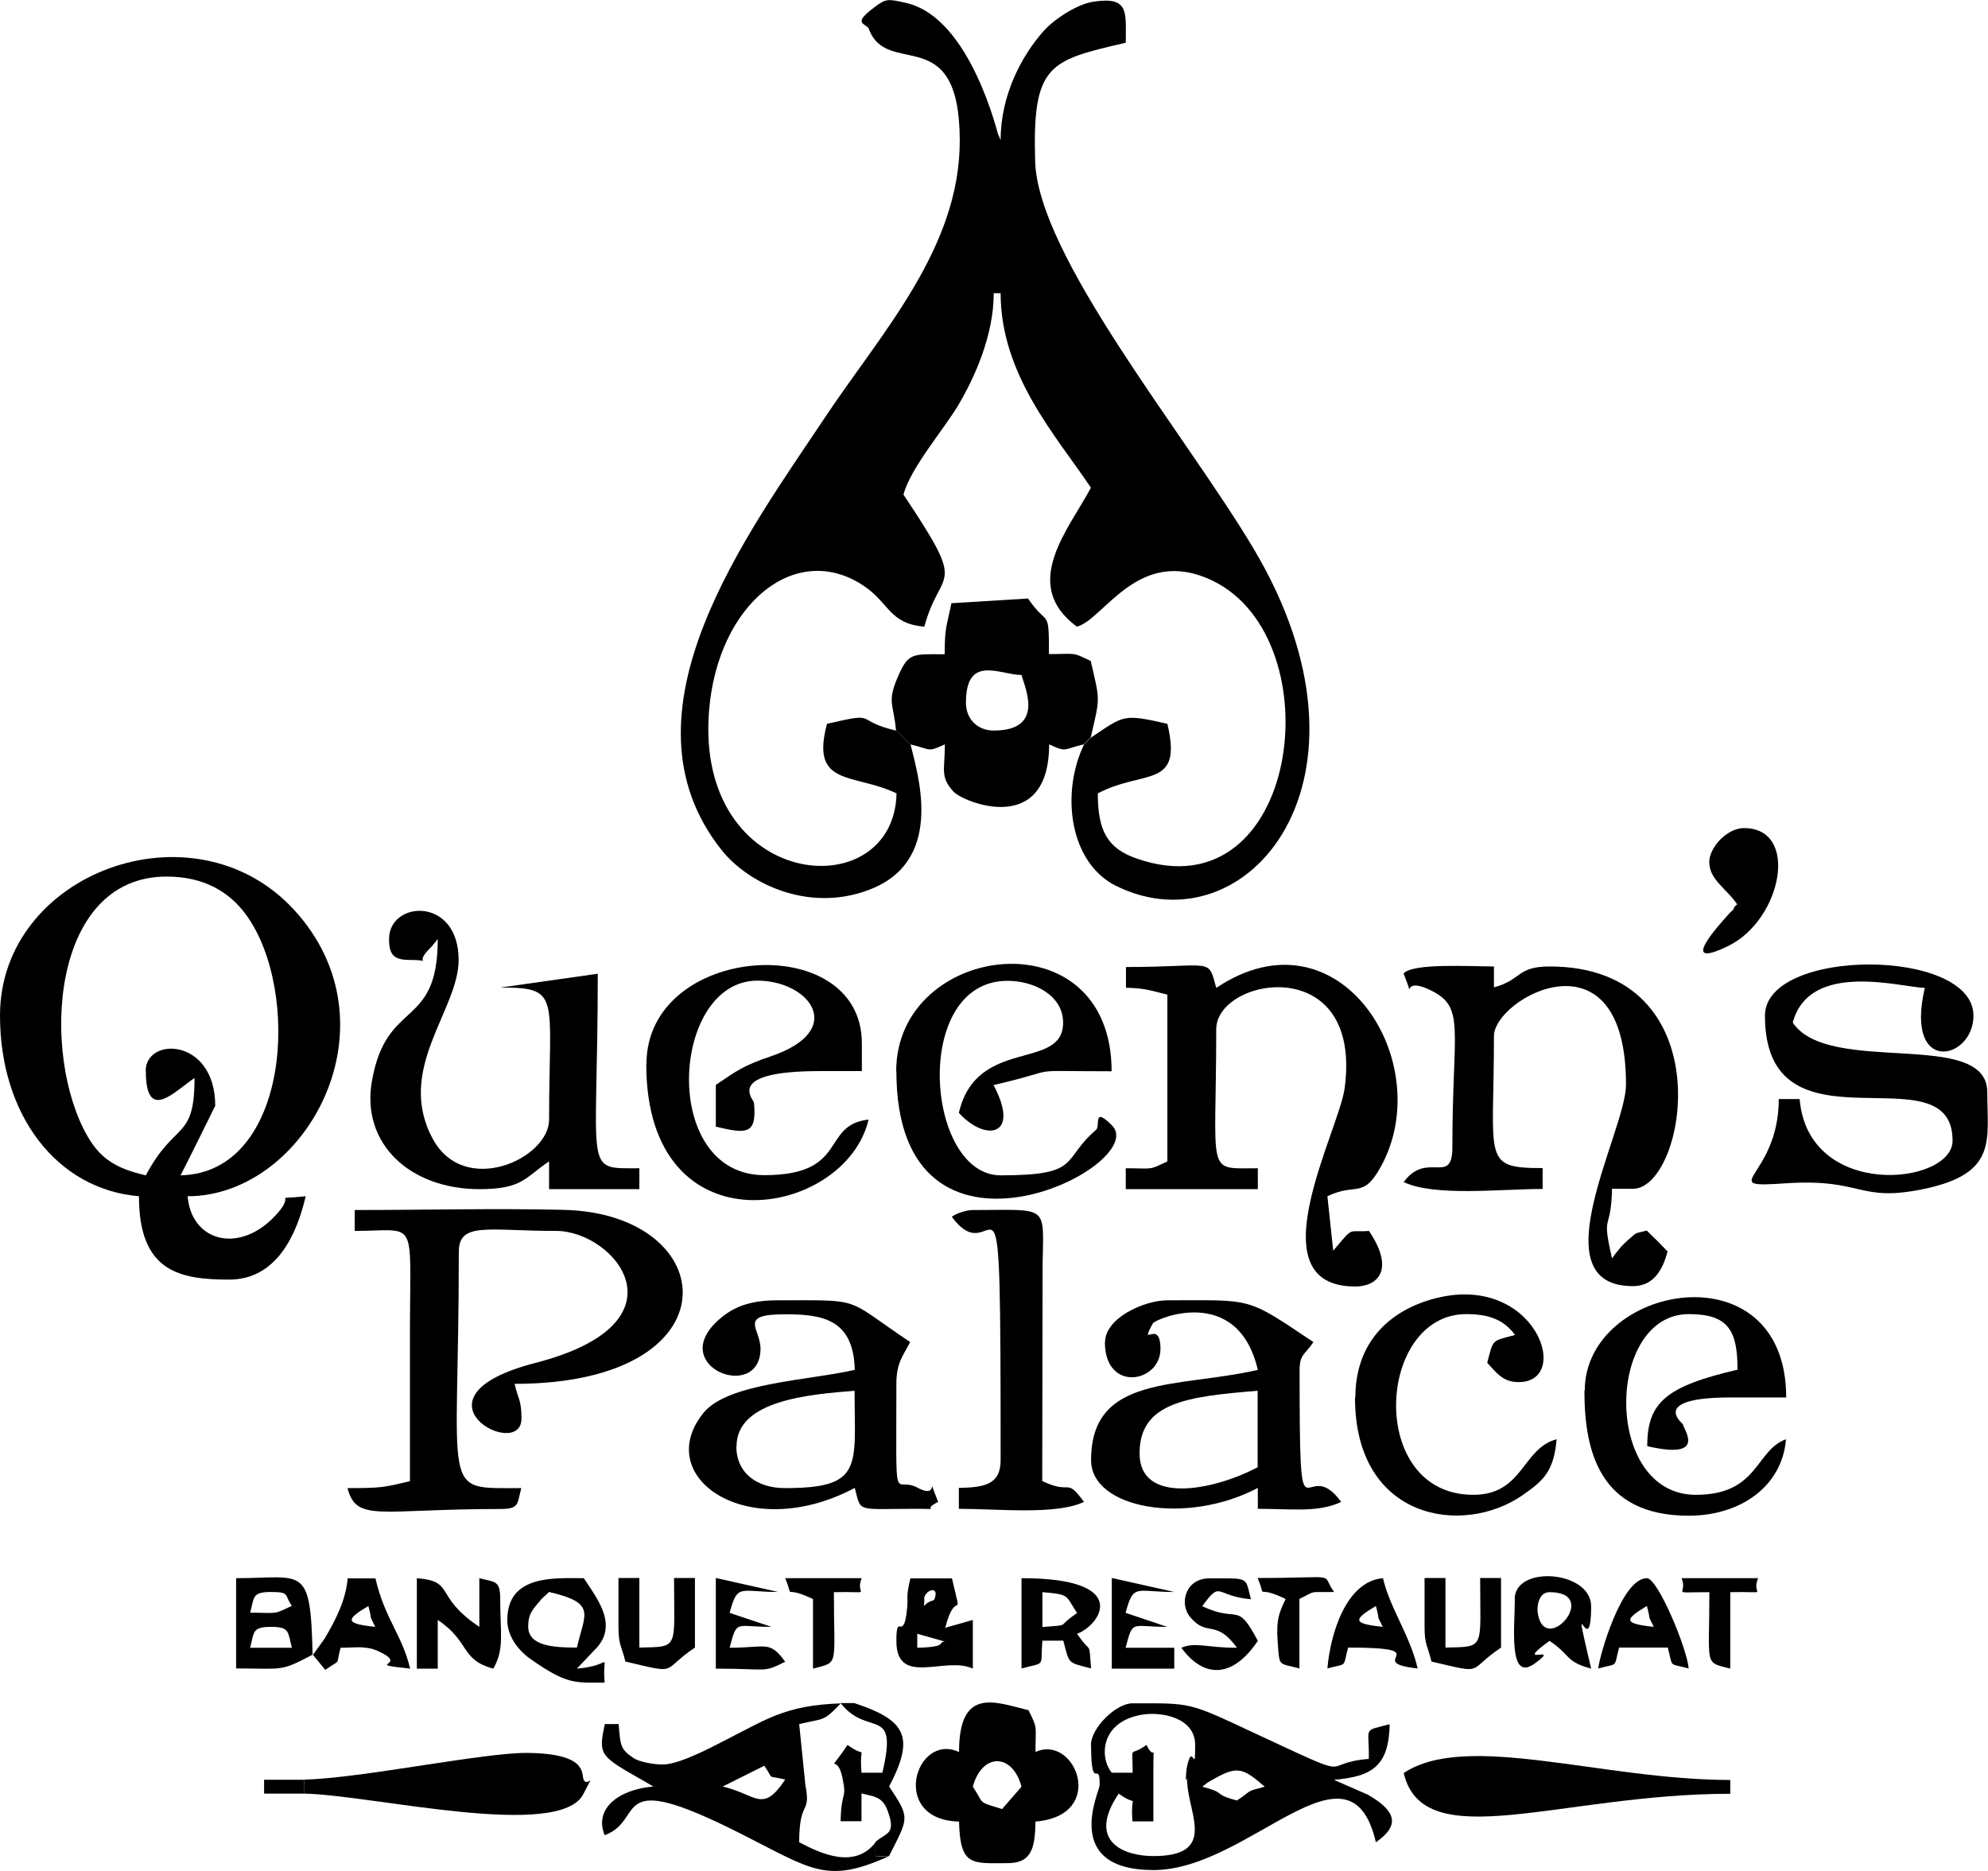 <?xml version="1.0" encoding="UTF-8"?>
<!DOCTYPE svg PUBLIC "-//W3C//DTD SVG 1.1//EN" "http://www.w3.org/Graphics/SVG/1.1/DTD/svg11.dtd">
<!-- Creator: CorelDRAW 2019 (64-Bit) -->
<svg xmlns="http://www.w3.org/2000/svg" xml:space="preserve" width="13.492mm" height="12.7mm" version="1.1" style="shape-rendering:geometricPrecision; text-rendering:geometricPrecision; image-rendering:optimizeQuality; fill-rule:evenodd; clip-rule:evenodd"
viewBox="0 0 109.45 103.02"
 xmlns:xlink="http://www.w3.org/1999/xlink"
 xmlns:xodm="http://www.corel.com/coreldraw/odm/2003">
 <defs>
  <style type="text/css">
   <![CDATA[
    .fil0 {fill:black}
   ]]>
  </style>
 </defs>
 <g id="Layer_x0020_1">
  <g id="_2075489843216">
   <path class="fil0" d="M50.12 40.99l-0.38 -0.38 -0.38 -0.38c-2.46,-0.57 -0.86,-1.07 -3.83,-0.38 -0.93,3.49 1.45,2.69 3.83,3.83 -0.14,6.34 -11.14,5.36 -10.32,-4.58 0.48,-5.8 4.69,-9.3 8.42,-6.91 1.52,0.97 1.45,2.14 3.43,2.31 0.9,-3.36 2.47,-1.86 -1.15,-7.27 0.4,-1.5 2.25,-3.61 3.05,-4.98 0.87,-1.48 1.92,-3.79 1.92,-6.11l0.38 0c0,4.53 3.11,7.92 4.97,10.71 -1.2,2.27 -3.93,5.33 -0.77,7.65 1.51,-0.4 3.39,-4.51 7.49,-2.52 6.69,3.26 4.77,18.41 -4.19,15.29 -1.62,-0.56 -2.15,-1.52 -2.15,-3.59 2.54,-1.34 4.69,-0.21 3.83,-3.83 -2.5,-0.58 -2.4,-0.44 -4.21,0.76l-0.38 0.38c-1.3,2.71 -0.79,6.53 1.78,7.79 7.23,3.55 15.14,-5.89 7.53,-18.62 -3.77,-6.31 -11.85,-16.05 -12,-21.29 -0.16,-5.36 0.79,-5.54 4.99,-6.52 0,-1.69 0.2,-2.56 -1.78,-2.26 -0.88,0.13 -2.12,0.93 -2.72,1.59 -1.22,1.36 -2.39,3.54 -2.39,6.03 -0.05,-0.08 -0.11,-0.31 -0.12,-0.26 -0.02,0.06 -1.49,-6.43 -5.04,-7.28 -1.07,-0.25 -1.15,-0.25 -1.78,0.22 -1.28,0.95 -0.48,0.87 -0.32,1.19 1.01,2.76 4.98,-0.49 5.01,6.11 0.03,5.94 -4.3,10.61 -7.38,15.23 -4.24,6.38 -11.74,16.31 -5.74,23.87 1.56,1.96 5.02,3.53 8.37,2.1 3.97,-1.7 2.37,-6.46 2.04,-7.91z"/>
   <path class="fil0" d="M8.03 58.97c0,2.88 1.59,1.11 2.68,0.38 0,3.48 -1.08,2.33 -2.68,5.36 -1.52,-0.35 -2.46,-0.84 -3.21,-2.15 -2.57,-4.46 -2.08,-14.3 4.35,-14.3 2.04,0 3.46,0.83 4.39,2.12 3.02,4.16 2.38,14.2 -3.62,14.33 0.17,-0.31 1.91,-3.82 1.91,-3.83 0,-3.74 -3.83,-3.83 -3.83,-1.91zm-8.03 -3.06c0,5.47 3.12,9.57 7.65,9.95 0,4.14 2.21,4.59 4.97,4.59 2.58,0 3.71,-2.43 4.21,-4.59 -2.1,0.23 -0.29,-0.29 -1.83,1.23 -1.96,1.93 -4.47,1.21 -4.67,-1.23 6.5,0 11.71,-9.44 5.84,-15.79 -5.52,-5.97 -16.17,-2.01 -16.17,5.84z"/>
   <path class="fil0" d="M19.51 67.77c3.5,0 3.07,-0.84 3.06,5.36 -0,2.81 0,5.61 0,8.42 -1.46,0.34 -1.52,0.38 -3.44,0.38 0.51,1.9 1.73,1.15 8.42,1.15 1.06,0 0.92,-0.29 1.15,-1.15 -4.52,0 -3.44,0.57 -3.44,-13.01 0,-1.67 1.62,-1.15 5.36,-1.15 3.22,0 7.45,5.05 -1.15,7.27 -7.38,1.9 -0.76,5.45 -0.76,3.06 0,-1.03 -0.18,-1.05 -0.38,-1.91 12.3,0 11.45,-9.38 2.69,-9.58 -3.77,-0.09 -7.7,0.01 -11.49,0.01l0 1.15z"/>
   <path class="fil0" d="M61.98 54.38c1.16,0.03 1.39,0.17 2.29,0.38l0 9.18c-1.06,0.51 -0.74,0.38 -2.29,0.38l0 1.15 7.27 0 0 -1.15c-2.91,0 -2.29,0.51 -2.29,-7.65 0,-2.88 8.08,-4.3 7.07,3.24 -0.32,2.39 -4.99,10.92 0.58,10.92 1.25,0 2.2,-0.92 0.76,-3.06 -1.22,0.1 -0.78,-0.31 -1.97,1.09l-0.32 -3c1.6,-0.77 1.95,0.18 2.95,-1.64 3.14,-5.72 -2.29,-14.37 -9.07,-9.83 -0.46,-1.71 -0.14,-1.15 -4.97,-1.15l0 1.15z"/>
   <path class="fil0" d="M77.28 53.61c0.71,1.76 -0.28,0.08 1.42,0.88 2.02,0.95 1.26,2.03 1.26,8.68 0,2.14 -1.4,0.16 -2.68,1.91 1.7,0.81 5.3,0.38 7.65,0.38l0 -1.15c-3.37,0 -2.68,-0.45 -2.68,-7.27 0,-2.1 7.27,-6.09 7.27,2.68 0,2.56 -4.89,11.09 0.38,11.09 1.17,0 1.65,-0.94 1.91,-1.91 -0.37,-0.39 -0.76,-0.78 -1.15,-1.15 -0.8,0.21 -0.46,0.06 -1.02,0.51 -0.08,0.07 -0.31,0.3 -0.39,0.38l-0.34 0.42c-0.03,0.04 -0.1,0.15 -0.16,0.22 -0.6,-2.59 -0.05,-1.39 0,-3.83l1.15 0c2.97,0 5.06,-12.24 -4.59,-12.24 -1.81,0 -1.53,0.74 -3.06,1.15l0 -1.15c-1.26,0 -4.45,-0.2 -4.97,0.38z"/>
   <path class="fil0" d="M97.17 55.91c0,8.01 10.33,1.77 10.33,6.89 0,2.45 -7.95,3.29 -8.42,-2.29l-1.15 0c0,4.34 -3.59,4.91 0.36,4.64 4.31,-0.29 3.98,1.07 7.63,0.31 4.08,-0.85 3.49,-2.7 3.49,-5.33 0,-3.53 -8.73,-0.87 -10.71,-3.83 0.92,-3.44 5.98,-1.94 7.27,-1.91 -1.13,4.85 2.68,3.97 2.68,1.53 0,-3.76 -11.48,-3.76 -11.48,0z"/>
   <path class="fil0" d="M21.42 51.7c0,0.88 0.27,1.15 1.15,1.15 1.49,0 0.03,0.36 1.19,-0.73l0.34 -0.42c0,5.04 -2.84,3.22 -3.63,7.86 -0.58,3.38 2.07,5.91 5.93,5.91 2.37,0 2.5,-0.64 3.83,-1.53l0 1.53 4.97 0 0 -1.15c-3.13,0 -2.29,0.4 -2.29,-10.71l-5.36 0.76c3.37,0 2.68,0.45 2.68,7.27 0,2.16 -4.67,4.29 -6.41,1.05 -2.06,-3.83 1.43,-7.07 1.43,-9.84 0,-3.51 -3.83,-3.28 -3.83,-1.15z"/>
   <path class="fil0" d="M53.18 38.69c0,-2.7 1.88,-1.53 3.06,-1.53 0.15,0.62 1.35,3.06 -1.53,3.06 -0.9,0 -1.53,-0.64 -1.53,-1.53zm-3.83 1.53l0.38 0.38 0.38 0.38c1.17,0.27 0.92,0.46 1.91,0 0,1.42 -0.28,1.76 0.47,2.6 0.51,0.57 5.27,2.54 5.27,-2.6 0.99,0.46 0.75,0.27 1.91,0l0.38 -0.38c0.52,-2.24 0.52,-1.97 0,-4.21 -1.06,-0.51 -0.74,-0.38 -2.3,-0.38 0,-2.63 -0.06,-1.44 -1.15,-3.06l-4.22 0.26c-0.25,1.25 -0.37,1.29 -0.37,2.81 -1.78,0 -2,-0.11 -2.59,1.27 -0.6,1.4 -0.21,1.47 -0.09,2.94z"/>
   <path class="fil0" d="M62.74 80.01c0,-2.81 2.64,-3.12 6.5,-3.44l0 4.21c-2.45,1.3 -6.5,2.07 -6.5,-0.76zm-1.91 -6.12c0,2.8 3.06,2.24 3.06,0.38 0,-1.75 -1.21,0.06 -0.42,-1.41 0.13,-0.24 4.67,-2.2 5.78,2.56 -4.4,1.02 -9.18,0.23 -9.18,4.97 0,2.69 5.27,3.6 9.18,1.53l0 1.15c1.82,0 3.33,0.22 4.59,-0.38 -2.08,-2.85 -2.29,3.13 -2.29,-7.27 0,-0.86 0.3,-0.84 0.76,-1.53 -3.75,-2.51 -3.28,-2.3 -8.03,-2.3 -1.31,0 -3.44,0.99 -3.44,2.3z"/>
   <path class="fil0" d="M40.55 79.63c0,-2.55 4.06,-2.86 6.5,-3.06 0,4.17 0.51,5.36 -3.83,5.36 -1.55,0 -2.68,-0.83 -2.68,-2.3zm2.68 -7.27c2.04,0 3.76,0.26 3.83,3.06 -2.5,0.58 -7,0.71 -8.34,2.38 -2.85,3.55 2.48,7.23 8.34,4.12 0.37,1.38 0.01,1.15 3.44,1.15 1.46,0 0.14,0.12 1.15,-0.38 -0.73,-1.81 0.19,-0.07 -1.13,-0.78 -1.34,-0.73 -1.17,1.56 -1.17,-5.72 0,-1.17 0.37,-1.54 0.76,-2.3 -3.69,-2.47 -2.51,-2.3 -7.27,-2.3 -1.43,0 -2.36,0.29 -3.21,1.02 -3.03,2.6 2.2,4.63 2.24,1.67 0.02,-1.13 -1.29,-1.92 1.35,-1.92z"/>
   <path class="fil0" d="M35.58 58.58c0,10.48 10.98,8.47 12.24,3.06 -2.65,0.29 -1.06,3.06 -5.74,3.06 -5.77,0 -5.16,-10.71 -0.38,-10.71 2.86,0 4.98,2.73 0.73,4.17 -1.51,0.51 -1.88,0.8 -3.02,1.57l0 2.3c1.63,0.38 2.28,0.5 2.1,-1.32 -0.02,-0.19 -1.65,-1.74 3.64,-1.74l2.3 0 0 -1.53c0,-6.3 -11.86,-5.5 -11.86,1.15z"/>
   <path class="fil0" d="M49.35 58.97c0,12.27 14.08,5.2 11.87,2.99 -1.08,-1.08 -0.62,0.03 -0.88,0.25 -1.94,1.66 -0.76,2.5 -5.25,2.5 -4.14,0 -4.92,-10.71 0.38,-10.71 1.49,0 3.06,0.82 3.06,2.3 0,2.69 -4.76,0.75 -5.74,4.97 1.46,1.61 3.42,1.31 1.91,-1.53 4.09,-0.95 1.35,-0.76 6.5,-0.76 0,-8.63 -11.86,-7.11 -11.86,0z"/>
   <path class="fil0" d="M69.63 98.37c-1.13,0.3 -0.62,0.16 -1.53,0.76 -1.42,-0.38 -0.49,-0.39 -1.91,-0.76 0.29,-0.2 0.07,-0.11 0.72,-0.47 1.23,-0.69 1.57,-0.53 2.72,0.47zm-7.27 -0.77l-1.15 0c-0.69,-0.83 -0.64,-2.83 1.7,-3.2 1.02,-0.16 2.89,0.15 2.89,1.67 0,1.76 -0.13,-0.15 -0.42,1.07 -0.01,0.06 -0.04,0.17 -0.05,0.23 -0.01,0.05 -0.01,0.16 -0.02,0.21 -0.08,1.02 0.02,-0.09 0.05,0.55 0.09,1.78 1.64,4.06 -1.86,4.06 -1.6,0 -3.7,-0.78 -1.91,-3.44 1.18,0.86 0.62,-0.25 0.76,1.53l1.15 0 0 -3.06c0,-1.46 0.12,-0.14 -0.38,-1.15 -0.98,0.72 -0.76,-0.13 -0.76,1.53zm-2.29 -1.53c0,2.75 0.5,0.71 0.47,2.23 -0.01,0.34 -2.13,4.66 2.97,4.66 5.27,0 10.8,-7.71 12.24,-1.53 1.41,-0.98 1.04,-1.76 -0.44,-2.62l-1.33 -0.58c-0.07,-0.03 -0.21,-0.09 -0.27,-0.12 -0.06,-0.03 -0.18,-0.07 -0.26,-0.12 2.11,-0.18 3.01,-0.76 3.06,-3.06 -1.54,0.41 -1.11,0.1 -1.15,1.91 -2.91,0.24 -0.34,1.35 -6.25,-1.4 -3.74,-1.75 -3.47,-1.66 -6.76,-1.66 -0.92,0 -2.29,1.37 -2.29,2.3z"/>
   <path class="fil0" d="M87.23 76.56c0,3.31 0.81,6.89 5.74,6.89 2.83,0 5.14,-1.59 5.36,-4.21 -1.7,0.61 -1.5,3.06 -4.97,3.06 -5.1,0 -4.98,-9.95 -0.38,-9.95 2.18,0 2.68,0.91 2.68,3.06 -3.94,0.92 -4.97,1.8 -4.97,4.21 3.34,0.78 1.99,-0.93 1.96,-1.21 -0,-0.03 -1.89,-1.47 2.63,-1.47l3.06 0c0,-8.31 -11.09,-6.24 -11.09,-0.38z"/>
   <path class="fil0" d="M42.08 97.22c0.59,0.85 0.06,0.48 1.15,0.76 -1.26,1.88 -1.57,0.82 -3.44,0.38l2.3 -1.15zm6.89 4.97c-1.02,0 -0.76,0.25 -0.76,-0.76 -1.15,1.49 -2.99,0.64 -4.21,0 0,-2.41 0.66,-1.47 0.34,-3.16l-0.34 -3.35c1.43,-0.33 1.33,-0.13 2.3,-1.15l0.77 -0c-3.65,0 -4.62,0.76 -7.14,2.04 -0.91,0.47 -2.36,1.23 -3.28,1.33 -0.54,0.05 -1.47,-0.14 -1.76,-0.34 -0.75,-0.5 -0.73,-0.7 -0.83,-1.88l-0.76 0c-0.37,1.73 -0.29,1.75 2.19,3.16l0.48 0.28c-1.91,0.16 -3.28,1.22 -2.68,2.68 2.31,-0.84 0.17,-3.77 7.4,-0.13 4.05,2.04 4.8,2.85 8.29,1.27z"/>
   <path class="fil0" d="M74.6 76.95c0,6.72 5.92,7.65 9.21,5.38 1.16,-0.8 1.74,-1.32 1.89,-3.09 -1.91,0.51 -1.83,3.06 -4.59,3.06 -5.87,0 -5.33,-9.95 -0.38,-9.95 1.34,0 2.11,0.37 2.68,1.15 -1.32,0.35 -1.18,0.21 -1.53,1.53 0.46,0.49 0.82,1.02 1.6,1.06 3.22,0.18 1.07,-6.2 -4.67,-4.55 -2.37,0.68 -4.19,2.41 -4.19,5.4z"/>
   <path class="fil0" d="M52.41 67c2.54,3.46 2.68,-5.73 2.68,13.39 0,1.36 -0.91,1.5 -2.3,1.53l0 1.15c2.17,0 5.35,0.35 6.89,-0.38 -1.03,-1.4 -0.63,-0.35 -2.3,-1.15l0.02 -11.88c0.05,-3.39 0.39,-3.04 -3.85,-3.04 -0.45,0 -1.06,0.27 -1.15,0.38z"/>
   <path class="fil0" d="M53.56 98.37c0.5,-1.87 2.18,-1.87 2.68,0l-1.07 1.23c-1.42,-0.44 -0.94,-0.23 -1.61,-1.23zm-0.76 -1.91c-2.4,-1.11 -3.86,3.74 0,3.83 0.06,2.49 0.72,2.29 2.68,2.29 1.36,0 1.5,-0.91 1.53,-2.29 3.99,-0.33 2.19,-4.84 0,-3.83 0,-1.56 0.13,-1.23 -0.38,-2.3 -1.82,-0.44 -3.83,-1.33 -3.83,2.3z"/>
   <path class="fil0" d="M77.28 97.61c1.08,4.63 8.66,1.15 17.98,1.15l0 -0.76c-7.06,0 -14.53,-2.69 -17.98,-0.38z"/>
   <path class="fil0" d="M16.75 97.99l0.01 0.76c3.74,0.08 14.06,2.59 15.36,0.02 0.71,-1.4 0.24,-0.31 0.01,-0.79 -0.13,-0.36 0.2,-1.43 -3.08,-1.47 -2.38,-0.03 -9.19,1.4 -12.3,1.47z"/>
   <path class="fil0" d="M94.11 47.49c0,0.95 0.96,1.44 1.53,2.3 -0.06,0.07 -0.15,0.09 -0.18,0.21 -0.03,0.12 -0.14,0.17 -0.18,0.21 -0.64,0.71 -2.98,3.26 -0.13,1.87 2.95,-1.44 3.95,-6.49 0.86,-6.49 -0.89,0 -1.91,1.02 -1.91,1.91z"/>
   <path class="fil0" d="M29.08 89.57c0,-0.75 0.25,-0.95 0.75,-1.55l0.4 -0.37c2.63,0.61 1.97,1.18 1.53,3.06 -1.2,0 -2.68,-0.06 -2.68,-1.15zm-1.15 -0.38c0,0.92 0.63,1.7 1.29,2.16 2.01,1.41 2.43,1.29 4.07,1.29 -0.16,-1.8 0.57,-0.94 -1.53,-0.77l0.93 -0.98c1.42,-1.34 0.23,-2.82 -0.55,-4 -1.59,0 -4.21,-0.21 -4.21,2.3z"/>
   <path class="fil0" d="M14.92 89.57c1.06,0 0.92,0.3 1.15,1.15l-2.3 0c0.23,-0.85 0.09,-1.15 1.15,-1.15zm-1.15 -0.77c0.23,-0.85 0.09,-1.15 1.15,-1.15 1.08,0 0.71,0.17 1.15,0.76 -1.06,0.51 -0.74,0.38 -2.3,0.38zm3.44 2.3c-0.11,-5.01 -0.51,-4.21 -4.21,-4.21l0 4.97c2.64,0 2.41,0.19 4.21,-0.76z"/>
   <path class="fil0" d="M22.95 91.87l1.15 0 0 -2.68c1.8,1.2 1.23,2.19 3.06,2.68 0.62,-1.09 0.38,-1.93 0.38,-3.83 0,-1.06 -0.3,-0.92 -1.15,-1.15l0 2.68c-2.56,-1.72 -1.28,-2.5 -3.44,-2.68l0 4.97z"/>
   <path class="fil0" d="M50.5 89.95l1.52 0.43c-0.43,0.02 0.22,0.3 -1.52,0.34l0 -0.76zm0.38 -1.91c0,-0.48 0.87,-0.81 0.57,0 -0,0 -0.04,0.05 -0.04,0.06 -0.73,0.21 -0.52,0.66 -0.52,-0.06zm-1.53 2.3c0,2.57 2.7,0.81 4.21,1.53l0 -2.68 -1.52 0.43c0.6,-2.33 0.99,-0.07 0.37,-2.72l-2.29 0c-0.26,1.12 -0.11,0.94 -0.18,1.66 -0.19,1.96 -0.59,0.09 -0.59,1.78z"/>
   <path class="fil0" d="M85.31 87.66c2.9,0 -0.33,3.68 -0.66,1.07 -0.02,-0.13 -0.01,-1.07 0.66,-1.07zm-1.91 0.38c0,1.53 -0.38,4.61 1.09,3.55 1.59,-1.15 -1.3,0.28 0.82,-1.25 1.18,0.79 0.85,1.14 2.29,1.53 -1.19,-5.11 0,-0.1 0,-3.44 0,-1.95 -4.21,-2.29 -4.21,-0.38z"/>
   <path class="fil0" d="M46.29 93.78c1.52,1.92 3.18,0.04 2.29,3.82l-1.15 0c-0.15,-1.78 0.41,-0.67 -0.77,-1.53 -1.23,1.84 -0.6,0.33 -0.29,1.76 0.28,1.31 -0.05,0.64 -0.09,2.44l1.15 0 0 -1.53c0.62,0.17 1.14,0.14 1.43,0.93 0.51,1.37 -0.09,1.22 -0.67,1.75 0,1.02 -0.25,0.76 0.76,0.76 1.08,-2.13 1.17,-2.07 0,-3.82 1.46,-2.77 0.89,-3.66 -1.91,-4.59l-0.77 0z"/>
   <path class="fil0" d="M57.39 89.57l0 -1.91c1.52,0.13 1.25,0.15 1.91,1.15 -1.23,0.82 -0.26,0.62 -1.91,0.77zm-1.15 2.29c1.38,-0.37 1.02,-0.03 1.15,-1.53l1.15 0c0.35,1.32 0.21,1.18 1.53,1.53 -0.14,-1.64 0.05,-0.69 -0.77,-1.91 1.23,-0.44 3.12,-3.06 -3.06,-3.06l0 4.97z"/>
   <path class="fil0" d="M20.28 88.42c0.27,1.01 -0.03,0.31 0.38,1.15 -1.69,-0.18 -1.63,-0.4 -0.38,-1.15zm-3.06 2.68l0.69 0.84c0.92,-0.66 0.55,-0.14 0.84,-1.22 0.83,0 1.41,-0.13 2.1,0.2 1.77,0.82 -0.98,0.66 1.73,0.95 -0.43,-1.84 -1.4,-2.75 -1.91,-4.97l-1.53 0c-0.1,1.22 -0.68,2.32 -1.27,3.32l-0.64 0.89z"/>
   <path class="fil0" d="M34.05 89.57c0,1.03 0.18,1.05 0.38,1.91 3.04,0.71 1.88,0.54 3.83,-0.77l0 -3.83 -1.15 0c0,3.94 0.31,3.78 -1.91,3.83l0 -3.83 -1.15 0 0 2.68z"/>
   <path class="fil0" d="M78.43 89.57c0,1.03 0.18,1.05 0.38,1.91 3.04,0.71 1.88,0.54 3.83,-0.77l0 -3.83 -1.15 0c0,3.94 0.31,3.78 -1.91,3.83l0 -3.83 -1.15 0 0 2.68z"/>
   <path class="fil0" d="M75.75 88.42c0.27,1.01 -0.03,0.31 0.38,1.15 -1.69,-0.18 -1.63,-0.4 -0.38,-1.15zm-2.68 3.44c1.15,-0.31 0.84,0 1.15,-1.15 5.1,0 0.71,0.81 3.83,1.15 -0.42,-1.82 -1.52,-3.3 -1.91,-4.97 -2.04,0.17 -2.9,3.09 -3.06,4.97z"/>
   <path class="fil0" d="M90.67 88.42c0.27,1.01 -0.03,0.31 0.38,1.15 -1.69,-0.18 -1.63,-0.4 -0.38,-1.15zm-2.68 3.44c1.15,-0.31 0.84,0 1.15,-1.15l2.68 0c0.31,1.15 -0,0.84 1.15,1.15 -0.09,-1.11 -1.7,-4.97 -2.3,-4.97 -1.42,0 -2.63,4.38 -2.68,4.97z"/>
   <path class="fil0" d="M68.1 90.72c-1.73,0 -2.27,-0.33 -3.06,0 1.22,1.67 2.8,1.72 4.21,-0.38 -1.18,-2.24 -1.03,-0.94 -3.06,-1.91 1.07,-1.47 0.69,-0.55 2.68,-0.38 -0.33,-1.25 -0.04,-1.15 -2.29,-1.15 -1.31,0 -1.69,1.39 -1.04,2.15 0.95,1.11 1.38,0.05 2.57,1.68z"/>
   <path class="fil0" d="M39.4 91.87c3.01,0 2.55,0.25 3.83,-0.38 -0.87,-1.19 -1.02,-0.77 -3.06,-0.77 0.42,-1.57 0.29,-1.15 2.3,-1.15l-2.3 -0.77c0.44,-1.64 0.55,-1.15 2.68,-1.15l-3.44 -0.77 0 4.97z"/>
   <path class="fil0" d="M61.21 91.87l3.44 0 0 -1.15 -2.68 0c0.42,-1.57 0.28,-1.15 2.29,-1.15l-2.29 -0.77c0.44,-1.64 0.55,-1.15 2.68,-1.15l-3.44 -0.77 0 4.97z"/>
   <path class="fil0" d="M44.76 88.04l0 3.83c1.46,-0.39 1.15,-0.05 1.15,-4.21 2.32,-0.05 1.12,0.25 1.53,-0.77l-4.21 0c0.55,1.35 -0.26,0.29 1.53,1.15z"/>
   <path class="fil0" d="M94.11 87.66c0,4.16 -0.31,3.82 1.15,4.21l0 -4.21c2.32,-0.05 1.12,0.25 1.53,-0.77l-4.21 0c0.38,0.95 -0.77,0.77 1.53,0.77z"/>
   <path class="fil0" d="M70.78 88.04c-0.33,0.69 -0.53,1.1 -0.44,2.31 0.11,1.46 -0,1.19 1.2,1.51l0 -3.83c1.02,-0.49 0.41,-0.35 1.91,-0.38 -0.8,-1.1 0.49,-0.77 -4.21,-0.77 0.55,1.35 -0.25,0.29 1.53,1.15z"/>
   <polygon class="fil0" points="16.76,98.75 16.75,97.99 14.54,97.99 14.54,98.75 "/>
  </g>
 </g>
</svg>
